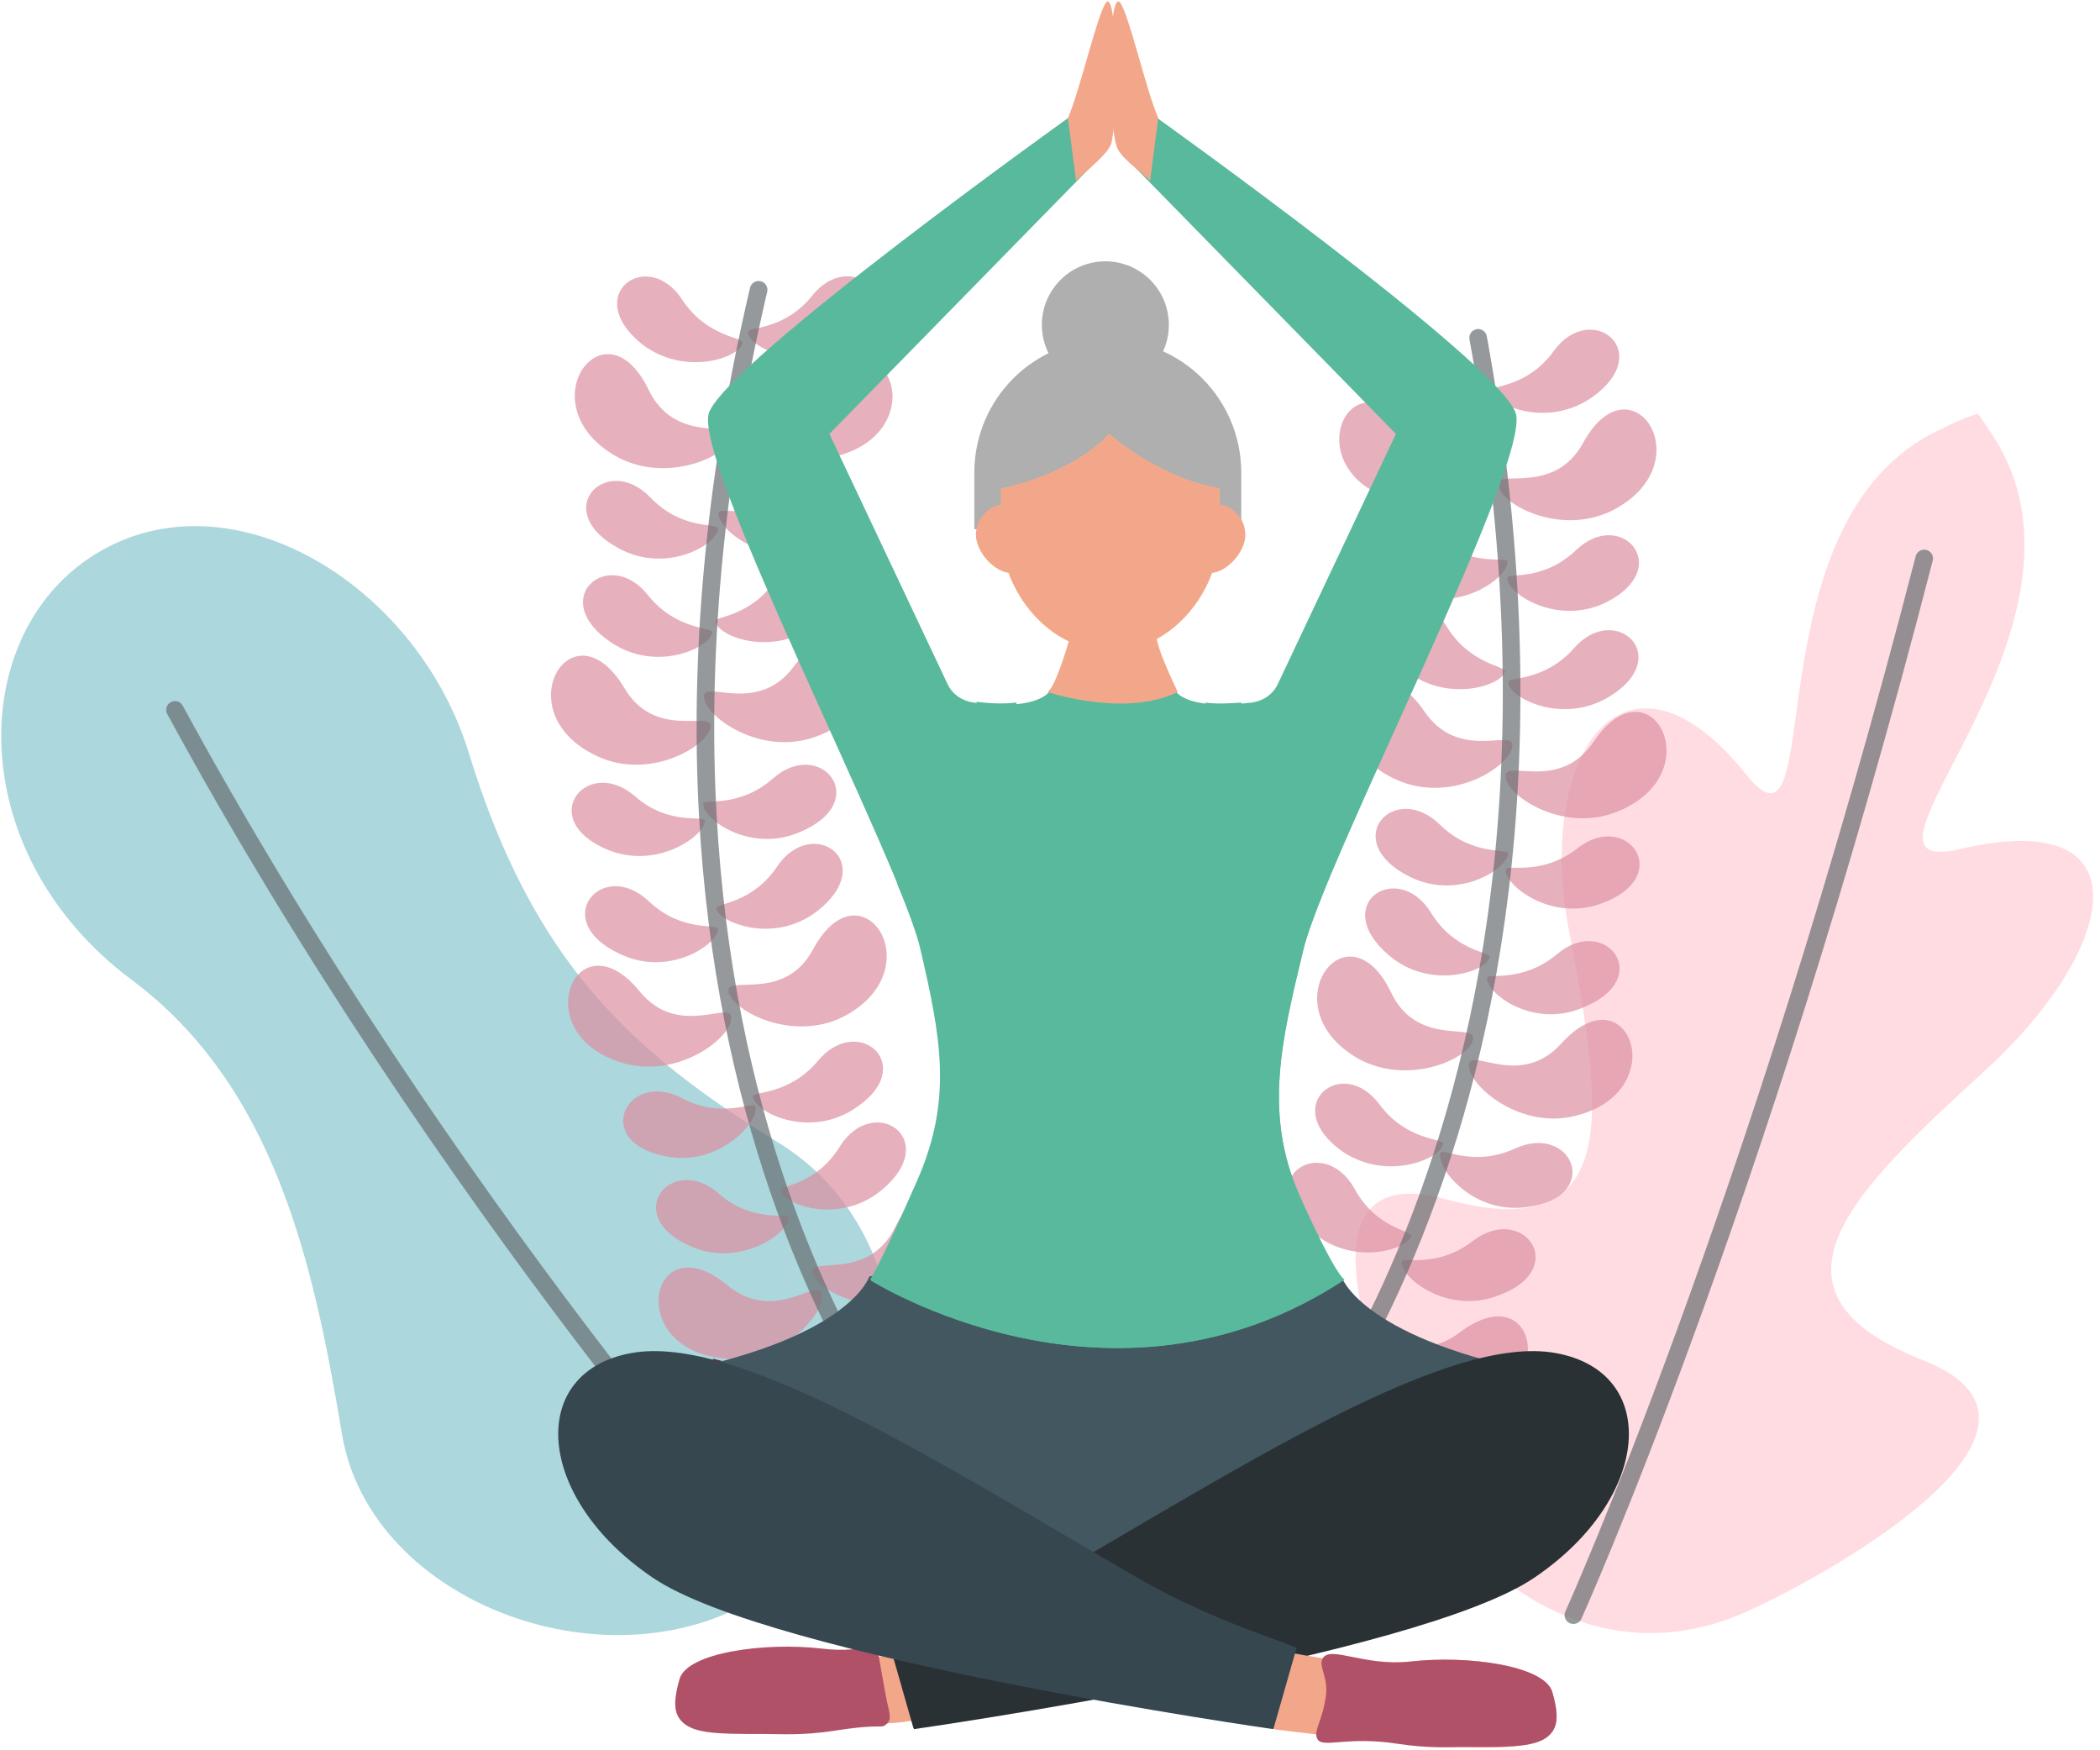 <?xml version="1.0" encoding="UTF-8"?> <svg xmlns="http://www.w3.org/2000/svg" width="258" height="215" viewBox="0 0 258 215" fill="none"> <g opacity="0.7"> <path opacity="0.7" d="M243 50.8C243 50.8 244.8 53.3 245.9 55.3C258.4 78.7 224.4 108.1 240.8 104.3C263.7 98.9 260.4 116.3 244.1 131.3C227.8 146.2 214.7 158.6 236.3 167.1C257.8 175.6 222.4 194.7 213.6 198.4C196.8 205.3 182.8 194.5 177.8 186.5C172.8 178.4 155.3 141.2 177.6 147.3C199.9 153.4 196.8 135.7 192.7 114C188.7 92.3 199.8 76.8 214.5 95.1C224.9 108 214.4 63.7 238.5 52.7C241 51.4 243 50.8 243 50.8Z" fill="#FFBAC3"></path> <path opacity="0.7" d="M236.4 68.6C215.7 148.9 193.3 198.4 193.3 198.4" stroke="#293135" stroke-width="2.164" stroke-miterlimit="10" stroke-linecap="round" stroke-linejoin="round"></path> <path opacity="0.7" d="M16.1 120.3C33.7 133.4 38.5 155 42 176.1C45.5 197.2 75.6 208 94 195.6C115.6 181 113.9 151.6 95.7 140.4C77.5 129.2 65.5 118.2 57.6 92.5C51.1 71.3 27.5 57.4 10.9 68.6C-4.2 78.8 -4.2 105.1 16.1 120.3Z" fill="#58AFB9"></path> <path opacity="0.7" d="M21.5 87.2C54.6 148.1 96.4 194.6 96.4 194.6" stroke="#293135" stroke-width="2.164" stroke-miterlimit="10" stroke-linecap="round" stroke-linejoin="round"></path> <path opacity="0.7" d="M76.1 67.4C67.4 62.8 74.5 55.5 79.9 61.1C83.8 65.2 88.2 64.2 88.2 64.9C88.3 66.7 82.1 70.6 76.1 67.4Z" fill="#CD607A"></path> <path opacity="0.7" d="M99.8 67.4C109.1 64.4 103.3 56 97.1 60.6C92.6 63.9 88.5 62.3 88.3 62.9C87.9 64.7 93.4 69.6 99.8 67.4Z" fill="#CD607A"></path> <path opacity="0.7" d="M78.9 42.3C71.3 36.2 79.6 30.3 83.8 36.8C86.9 41.5 91.4 41.4 91.2 42.1C91.1 43.8 84.3 46.4 78.9 42.3Z" fill="#CD607A"></path> <path opacity="0.7" d="M104.1 42.3C112.3 37 104.6 30.3 99.8 36.3C96.3 40.7 91.8 40.1 91.9 40.8C91.9 42.6 98.4 45.9 104.1 42.3Z" fill="#CD607A"></path> <path opacity="0.7" d="M75.6 56C64.7 49.7 74.3 36.7 79.7 47.9C82.9 54.5 89.9 51.7 89.9 53.5C90 55.7 82.1 59.7 75.6 56Z" fill="#CD607A"></path> <path opacity="0.7" d="M102.5 56.1C114.8 53.2 109.2 38 100.9 47.2C96 52.6 90.1 48 89.6 49.7C89 51.8 95.3 57.8 102.5 56.1Z" fill="#CD607A"></path> <path opacity="0.7" d="M74.7 104.4C65.7 100.7 72.1 92.7 78 97.8C82.2 101.5 86.5 100.1 86.6 100.8C86.7 102.5 80.9 106.9 74.7 104.4Z" fill="#CD607A"></path> <path opacity="0.7" d="M98.3 102.2C107.3 98.4 100.8 90.5 95 95.6C90.8 99.3 86.5 98.1 86.4 98.7C86.2 100.5 92.1 104.9 98.3 102.2Z" fill="#CD607A"></path> <path opacity="0.7" d="M75.2 79C67 73.6 74.8 67 79.6 73.1C83.1 77.5 87.6 77 87.5 77.7C87.4 79.4 80.9 82.7 75.2 79Z" fill="#CD607A"></path> <path opacity="0.7" d="M100.3 76.7C108 70.7 99.8 64.6 95.4 71.1C92.3 75.8 87.8 75.7 87.9 76.3C88.1 78.2 95 80.8 100.3 76.7Z" fill="#CD607A"></path> <path opacity="0.7" d="M73.4 92.9C61.9 87.6 70.3 73.8 76.7 84.5C80.4 90.8 87.1 87.4 87.3 89.1C87.4 91.4 80 96 73.4 92.9Z" fill="#CD607A"></path> <path opacity="0.7" d="M99.9 90.6C111.9 86.6 104.9 72 97.5 81.9C93.2 87.7 86.8 83.7 86.5 85.4C86.1 87.6 93 92.9 99.9 90.6Z" fill="#CD607A"></path> <path opacity="0.7" d="M82.1 142.1C72.5 140.5 76.9 131.3 83.8 134.9C88.7 137.5 92.6 135.2 92.8 135.9C93.4 137.5 88.7 143.2 82.1 142.1Z" fill="#CD607A"></path> <path opacity="0.7" d="M104.8 136.3C113.1 131.1 105.5 124.3 100.5 130.3C96.9 134.6 92.5 134 92.5 134.7C92.6 136.5 99.1 139.9 104.8 136.3Z" fill="#CD607A"></path> <path opacity="0.7" d="M76.2 117.2C67.3 113.1 74 105.3 79.7 110.7C83.8 114.6 88.1 113.4 88.2 114.1C88.3 115.9 82.3 120.1 76.2 117.2Z" fill="#CD607A"></path> <path opacity="0.7" d="M100.3 112C108.1 106 99.9 100 95.5 106.4C92.4 111.1 87.9 110.9 88 111.6C88.3 113.3 95 116 100.3 112Z" fill="#CD607A"></path> <path opacity="0.7" d="M76.6 130.6C64.4 127.1 70.8 112.2 78.6 121.8C83.2 127.4 89.4 123.1 89.8 124.8C90.4 127 83.7 132.6 76.6 130.6Z" fill="#CD607A"></path> <path opacity="0.7" d="M103.6 124.9C114.8 119.1 105.8 105.7 99.9 116.6C96.5 123 89.6 119.9 89.5 121.6C89.4 123.8 97 128.2 103.6 124.9Z" fill="#CD607A"></path> <path opacity="0.7" d="M95.8 177.4C86.1 176.2 90.1 166.8 97.1 170.2C102.2 172.6 105.9 170.2 106.2 170.8C107 172.5 102.5 178.2 95.8 177.4Z" fill="#CD607A"></path> <path opacity="0.7" d="M118.3 170.7C126.4 165.2 118.6 158.7 113.8 164.9C110.4 169.3 106 168.9 106 169.6C106.1 171.3 112.8 174.5 118.3 170.7Z" fill="#CD607A"></path> <path opacity="0.7" d="M85.1 153.2C76.1 149.5 82.4 141.5 88.3 146.6C92.5 150.3 96.8 148.9 96.9 149.6C97 151.3 91.2 155.7 85.1 153.2Z" fill="#CD607A"></path> <path opacity="0.7" d="M108.3 146.2C115.8 140 107.4 134.2 103.2 140.8C100.3 145.6 95.8 145.6 95.9 146.2C96.2 148 103.1 150.5 108.3 146.2Z" fill="#CD607A"></path> <path opacity="0.7" d="M89.1 166.9C76.5 165.8 79.9 150 89.4 157.9C95 162.5 100.2 157.2 100.9 158.7C101.9 160.7 96.4 167.5 89.1 166.9Z" fill="#CD607A"></path> <path opacity="0.7" d="M114 158.8C125 152.6 115.4 139.6 110 150.7C106.8 157.3 99.8 154.4 99.8 156.2C99.9 158.4 107.6 162.4 114 158.8Z" fill="#CD607A"></path> <path opacity="0.7" d="M93.2 35.6C70.2 133.7 115.3 182.8 115.3 182.8" stroke="#293135" stroke-width="2.164" stroke-miterlimit="10" stroke-linecap="round" stroke-linejoin="round"></path> <path opacity="0.7" d="M197.1 74.1C205.9 69.9 199.2 62.2 193.6 67.6C189.5 71.5 185.2 70.3 185.2 71C185 72.7 191 76.9 197.1 74.1Z" fill="#CD607A"></path> <path opacity="0.7" d="M173.4 72.9C164.3 69.4 170.5 61.3 176.5 66.2C180.9 69.7 185.1 68.3 185.2 69C185.4 70.7 179.7 75.3 173.4 72.9Z" fill="#CD607A"></path> <path opacity="0.7" d="M195.6 48.8C203.5 43.2 195.5 36.8 190.9 43.1C187.6 47.7 183.1 47.3 183.2 48C183.4 49.7 190 52.7 195.6 48.8Z" fill="#CD607A"></path> <path opacity="0.7" d="M170.5 47.5C162.5 41.9 170.5 35.5 175.1 41.8C178.4 46.4 182.9 46 182.8 46.7C182.6 48.4 175.9 51.4 170.5 47.5Z" fill="#CD607A"></path> <path opacity="0.7" d="M198.1 62.7C209.4 56.9 200.4 43.6 194.5 54.4C191 60.8 184.1 57.7 184.1 59.4C183.9 61.7 191.5 66 198.1 62.7Z" fill="#CD607A"></path> <path opacity="0.7" d="M171.3 61.4C159.2 57.9 165.5 43 173.4 52.6C178 58.2 184.2 53.9 184.6 55.6C185.1 57.8 178.4 63.5 171.3 61.4Z" fill="#CD607A"></path> <path opacity="0.7" d="M196.7 111C205.9 107.7 199.9 99.4 193.8 104.2C189.3 107.7 185.2 106.1 185 106.8C184.7 108.5 190.3 113.3 196.7 111Z" fill="#CD607A"></path> <path opacity="0.7" d="M173.2 107.7C164.4 103.3 171.3 95.8 176.9 101.3C180.9 105.2 185.2 104.2 185.3 104.8C185.3 106.6 179.3 110.7 173.2 107.7Z" fill="#CD607A"></path> <path opacity="0.7" d="M197.5 85.7C205.9 80.8 198.5 73.8 193.4 79.6C189.7 83.8 185.3 83.1 185.3 83.8C185.2 85.5 191.6 89.1 197.5 85.7Z" fill="#CD607A"></path> <path opacity="0.7" d="M172.5 82.2C165.1 75.8 173.6 70.2 177.7 76.9C180.6 81.7 185.1 81.8 184.9 82.5C184.5 84.2 177.7 86.5 172.5 82.2Z" fill="#CD607A"></path> <path opacity="0.7" d="M198.7 99.7C210.4 95 202.7 80.8 195.8 91.1C191.7 97.2 185.2 93.4 185 95.2C184.6 97.4 191.8 102.5 198.7 99.7Z" fill="#CD607A"></path> <path opacity="0.7" d="M172.1 96C160.4 91.4 168.1 77.2 175 87.4C179.1 93.4 185.6 89.7 185.8 91.4C186.1 93.7 179 98.7 172.1 96Z" fill="#CD607A"></path> <path opacity="0.7" d="M187.4 148.3C197.1 147.2 193.2 137.8 186.1 141.1C181 143.4 177.3 141 177 141.6C176.3 143.2 180.7 149.1 187.4 148.3Z" fill="#CD607A"></path> <path opacity="0.7" d="M165 141.5C157 135.9 164.9 129.4 169.5 135.7C172.9 140.2 177.3 139.8 177.3 140.5C177.2 142.2 170.6 145.2 165 141.5Z" fill="#CD607A"></path> <path opacity="0.7" d="M194.4 123.8C203.5 120.2 197.2 112.2 191.3 117.2C187 120.8 182.7 119.5 182.7 120.1C182.5 121.9 188.2 126.4 194.4 123.8Z" fill="#CD607A"></path> <path opacity="0.7" d="M170.7 117.4C163.2 111.1 171.7 105.5 175.8 112.1C178.7 116.9 183.2 116.9 183 117.6C182.7 119.3 175.8 121.7 170.7 117.4Z" fill="#CD607A"></path> <path opacity="0.7" d="M193.4 137.1C205.7 134.2 200.1 119 191.8 128.2C186.9 133.6 181 128.9 180.5 130.6C179.9 132.8 186.3 138.8 193.4 137.1Z" fill="#CD607A"></path> <path opacity="0.7" d="M166.8 130C155.9 123.7 165.5 110.7 170.9 121.9C174 128.5 181 125.7 181 127.5C181 129.8 173.2 133.6 166.8 130Z" fill="#CD607A"></path> <path opacity="0.7" d="M171.9 182.9C181.7 182.2 178.1 172.6 170.9 175.6C165.7 177.8 162.1 175.2 161.8 175.8C161 177.4 165.1 183.5 171.9 182.9Z" fill="#CD607A"></path> <path opacity="0.7" d="M149.8 175.2C142 169.3 150.2 163.1 154.6 169.6C157.8 174.2 162.2 174 162.2 174.7C161.9 176.4 155.2 179.2 149.8 175.2Z" fill="#CD607A"></path> <path opacity="0.7" d="M183.9 159.2C193.1 156 187.2 147.7 181 152.4C176.5 155.9 172.4 154.3 172.2 155C172 156.8 177.6 161.5 183.9 159.2Z" fill="#CD607A"></path> <path opacity="0.7" d="M161 151.1C153.8 144.5 162.6 139.2 166.4 146C169.1 151 173.6 151.2 173.4 151.8C173 153.5 165.9 155.7 161 151.1Z" fill="#CD607A"></path> <path opacity="0.7" d="M179.2 172.7C191.8 172.2 189.2 156.2 179.3 163.7C173.5 168.1 168.5 162.4 167.7 163.9C166.7 165.9 171.8 173 179.2 172.7Z" fill="#CD607A"></path> <path opacity="0.7" d="M154.6 163.4C143.9 156.6 154.1 144.1 159 155.5C161.9 162.2 169 159.7 168.9 161.5C168.8 163.8 160.9 167.4 154.6 163.4Z" fill="#CD607A"></path> <path opacity="0.7" d="M181.6 41.5C199.7 140.6 152.2 187.4 152.2 187.4" stroke="#293135" stroke-width="2.164" stroke-miterlimit="10" stroke-linecap="round" stroke-linejoin="round"></path> </g> <path d="M122.5 208.2C122.5 208.2 114.9 211.7 108.3 211.7C101.7 211.7 91.8 211.7 89.4 212.4C87 213 84.5 207.4 85.6 206.1C88.9 202.1 96 202.9 98.8 203.1C101.6 203.3 108.3 205.5 119.4 199.8L122.5 208.2Z" fill="#F3A78A"></path> <path d="M107.9 203.1C107.6 201.2 106.7 203.2 100.9 202.5C93.9 201.7 84.5 203 83.5 206.2C82.9 208.3 82.7 209.9 83.4 211C84.7 213 87.8 213 93.9 213C96 213 98.6 213.2 102.5 212.6C108.9 211.6 108.1 212.5 109 211.7C109.7 211 109.1 210.1 108.7 207.6C108.2 204.8 108.1 204.3 107.9 203.1Z" fill="#B15168"></path> <path d="M188 168.4C167 164 164.8 156.8 164.8 156.8L137.2 152.3C137.2 152 137.1 151.9 137.1 151.9L135.8 152.1L134.5 151.9C134.5 151.9 134.5 152.1 134.4 152.3L106.8 156.8C106.8 156.8 104.6 164.1 83.6 168.4C83.6 168.4 121.3 191.2 133.8 194.4C134 194.5 134.2 194.6 134.4 194.7C134.7 194.8 135.2 194.8 135.7 194.7C136.2 194.7 136.6 194.7 137 194.7C137.2 194.6 137.4 194.5 137.6 194.4C150.4 191.2 188 168.4 188 168.4Z" fill="#425760"></path> <path d="M165.2 157.2C165.2 157.2 164 156.8 159.6 146.8C155.2 136.8 157.5 127.6 160.1 116.8C162.6 106 188.3 56.5 186.2 50.7C183.9 44.3 141.9 14.3 141.9 14.3L139.1 20.2L171.5 53.3L157 84C156.4 85.3 155.2 86.1 153.8 86.3C151.1 86.6 146.6 86.9 144.7 85.2C141.9 82.6 141.7 75.1 141.7 75.1L139.6 74.7V73.7L136.7 74.2L133.8 73.7V74.7L131.7 75.1C131.7 75.1 131.5 82.6 128.7 85.2C126.8 86.9 122.3 86.7 119.6 86.3C118.2 86.1 117 85.3 116.4 84L101.9 53.3L134.3 20.2L131.5 14.3C131.5 14.3 89.5 44.3 87.1 50.7C85 56.5 110.7 106 113.2 116.8C115.7 127.6 117.2 135.2 112.7 145.3C108.3 155.3 107 157.3 107 157.3C107 157.3 136.6 176 165.2 157.2Z" fill="#59B99C"></path> <path d="M135.8 47.7C140.108 47.7 143.6 44.208 143.6 39.9C143.6 35.592 140.108 32.1 135.8 32.1C131.492 32.1 128 35.592 128 39.9C128 44.208 131.492 47.7 135.8 47.7Z" fill="#AFAFAF"></path> <path d="M152.5 65V58.1C152.5 49 145.2 41.7 136.1 41.7C127 41.7 119.7 49 119.7 58.1V65H152.5Z" fill="#AFAFAF"></path> <path d="M149.8 60V65.4C149.8 72.8 143.7 80.1 136.4 79.9C129.1 80.1 123 72.7 123 65.4V60C123 60 131.2 58.6 136.3 53.3C136.2 53.3 142.3 58.7 149.8 60Z" fill="url(#paint0_linear)"></path> <path d="M149.8 60V65.4C149.8 72.8 143.7 80.1 136.4 79.9C129.1 80.1 123 72.7 123 65.4V60C123 60 131.2 58.6 136.3 53.3C136.2 53.3 142.3 58.7 149.8 60Z" fill="#F3A78A"></path> <path d="M153 65.7C153 63.6 151.3 61.9 149.2 61.9C147.1 61.9 145.4 63.6 145.4 65.7C145.4 67.8 146.5 70.4 148.6 70.4C150.7 70.4 153 67.8 153 65.7Z" fill="#F3A78A"></path> <path d="M119.9 65.7C119.9 63.6 121.6 61.9 123.7 61.9C125.8 61.9 127.5 63.6 127.5 65.7C127.5 67.8 126.4 70.4 124.3 70.4C122.2 70.4 119.9 67.8 119.9 65.7Z" fill="#F3A78A"></path> <path d="M135.9 0.3C134.8 1.7 132.7 11.1 131.2 14.5L132.2 22.2C133.8 20.7 136 19 136.5 17.7C137.4 14.8 137.3 -1.4 135.9 0.3Z" fill="#F3A78A"></path> <path d="M137.6 0.3C138.7 1.7 140.8 11.1 142.3 14.5L141.3 22.2C139.7 20.7 137.6 19.3 137.2 18C136.1 15 136.1 -1.4 137.6 0.3Z" fill="#F3A78A"></path> <path d="M159.6 146.7C155.2 136.6 157.5 127.5 160.1 116.7C160.5 115 161.5 112.3 162.8 109C156.1 103.4 153.4 92.4 152.5 86.3C151.1 86.4 149.5 86.5 148.1 86.3C148.4 87.3 148.5 88.4 148.5 89.5C148.5 96.1 143.1 105 136.5 105C129.9 105 124.5 96.2 124.5 89.5C124.5 88.4 124.7 87.3 124.9 86.3C123.2 86.5 121.4 86.4 120 86.2C119.1 92.1 116.5 102.7 110.2 108.5C111.7 112.1 112.7 114.9 113.1 116.7C115.6 127.5 117.1 135.1 112.6 145.2C108.2 155.2 106.9 157.2 106.9 157.2C106.9 157.2 136.5 176.1 165.1 157.2C165.2 157.2 164.1 156.8 159.6 146.7Z" fill="#59B99C"></path> <path d="M109.4 202.4C112.6 201.1 120.8 198.6 129.5 193.5C154.2 179.1 178.2 163.9 191.1 166.2C204 168.5 203 184 188.5 193.8C174.1 203.6 112.3 212.4 112.3 212.4L112.2 212.2L109.4 202.4Z" fill="#293135"></path> <path d="M156.9 202.7C156.9 202.7 159.3 203.2 162.5 203.7C165.7 204.1 169.8 204.5 173.3 204.1C180.3 203.3 189.7 204.6 190.7 207.8C192.3 213.2 190.7 215 180.3 214.6C169.9 214.2 156.4 212.4 156.4 212.4L156.9 202.7Z" fill="#F3A78A"></path> <path d="M162.5 203.7C163.5 202.1 167.5 204.7 173.3 204.1C180.3 203.3 189.7 204.6 190.7 207.8C191.3 209.9 191.5 211.5 190.8 212.6C189.5 214.6 186.4 214.6 180.3 214.6C178.2 214.6 175.6 214.8 171.7 214.2C165.3 213.2 162.3 214.9 161.8 213.5C161.4 212.6 162.4 211.4 162.8 208.9C163.4 206.1 161.9 204.8 162.5 203.7Z" fill="#B15168"></path> <path d="M159.3 202.4C156.1 201.1 147.9 198.6 139.2 193.5C114.5 179.1 90.5 163.9 77.6 166.2C64.7 168.5 65.7 184 80.2 193.8C94.6 203.6 156.4 212.4 156.4 212.4L156.5 212.2L159.3 202.4Z" fill="#364750"></path> <path d="M88.8 167.2C88.4 167.3 88 167.4 87.6 167.5V166.9C87.6 166.9 88 167 88.8 167.2Z" fill="#453F4F"></path> <path d="M131.3 78.8C131.3 78.8 129.7 84.4 128.7 85C128.7 85 138.2 88.2 144.7 85C144.7 85 141.9 79.3 142.1 78L131.3 78.8Z" fill="#F3A78A"></path> <defs> <linearGradient id="paint0_linear" x1="145.492" y1="84.543" x2="127.911" y2="45.225" gradientUnits="userSpaceOnUse"> <stop stop-color="#FFD292"></stop> <stop offset="0.982" stop-color="#FDBA5C"></stop> </linearGradient> </defs> </svg> 